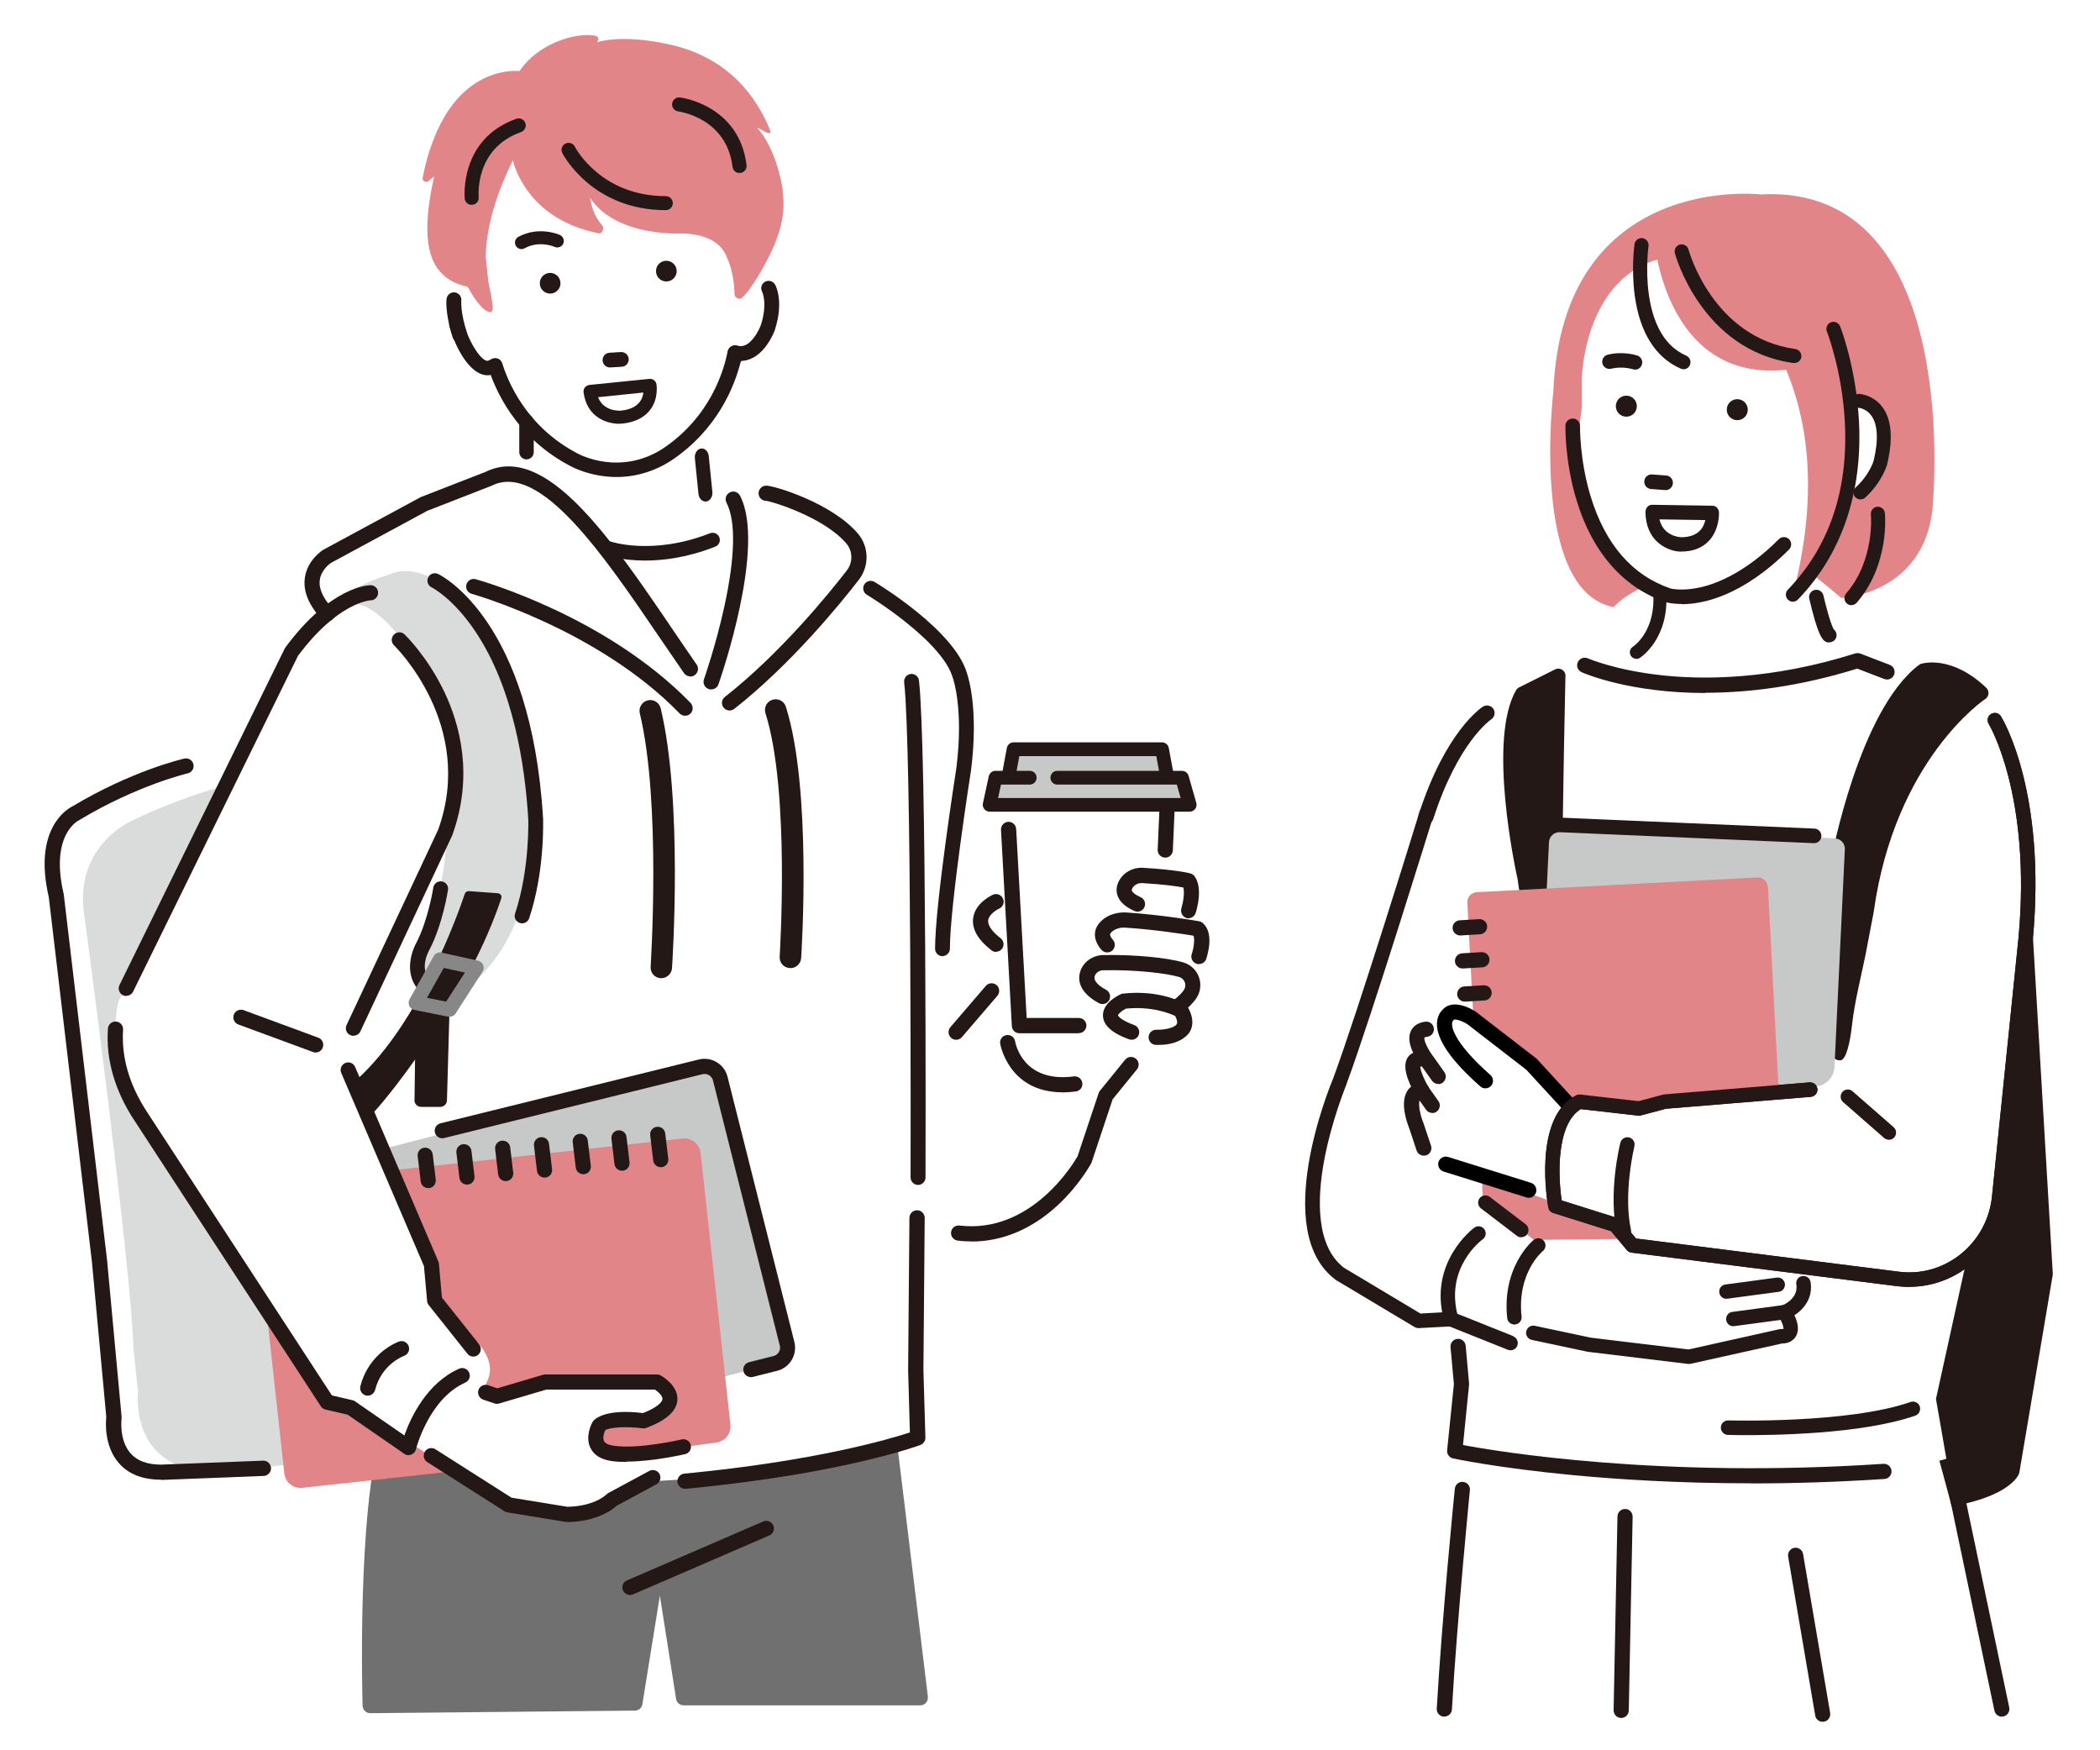 <?xml version="1.0" encoding="UTF-8"?><svg id="a" xmlns="http://www.w3.org/2000/svg" xmlns:xlink="http://www.w3.org/1999/xlink" viewBox="0 0 180 150"><defs><style>.c{fill:#231815;}.d{fill:#717070;}.e{fill:#fff;}.f{fill:none;}.g{fill:#dadbdb;}.h{fill:#e18589;}.i{fill:#878787;}.j{fill:#c7c8c8;}.k{fill:url(#b);}</style><pattern id="b" x="0" y="0" width="50.5" height="50.5" patternTransform="translate(-6546 -6267.43) scale(.2)" patternUnits="userSpaceOnUse" viewBox="0 0 50.5 50.5"><rect class="f" x="0" width="50.5" height="50.5"/><path class="c" d="M50.5,54.29c2.09,0,3.78-1.7,3.78-3.79s-1.7-3.79-3.78-3.79-3.79,1.7-3.79,3.79,1.7,3.79,3.79,3.79Z"/><path class="c" d="M25.25,54.29c2.09,0,3.79-1.7,3.79-3.79s-1.7-3.79-3.79-3.79-3.79,1.7-3.79,3.79,1.7,3.79,3.79,3.79Z"/><path class="c" d="M0,54.29c2.09,0,3.79-1.7,3.79-3.79s-1.7-3.79-3.79-3.79-3.79,1.7-3.79,3.79,1.7,3.79,3.79,3.79Z"/><path class="c" d="M50.5,29.04c2.09,0,3.78-1.7,3.78-3.79s-1.7-3.79-3.78-3.79-3.79,1.7-3.79,3.79,1.7,3.79,3.79,3.79Z"/><path class="c" d="M25.25,29.04c2.09,0,3.79-1.7,3.79-3.79s-1.7-3.79-3.79-3.79-3.79,1.7-3.79,3.79,1.7,3.79,3.79,3.79Z"/><path class="c" d="M0,29.04c2.09,0,3.79-1.7,3.79-3.79s-1.7-3.79-3.79-3.79-3.79,1.7-3.79,3.79,1.7,3.79,3.79,3.79Z"/><path class="c" d="M50.5,3.79c2.09,0,3.78-1.7,3.78-3.79s-1.7-3.79-3.78-3.79-3.79,1.7-3.79,3.79,1.7,3.79,3.79,3.79Z"/><path class="c" d="M25.25,3.79c2.09,0,3.79-1.7,3.79-3.79s-1.7-3.79-3.79-3.79-3.79,1.7-3.79,3.79,1.7,3.79,3.79,3.79Z"/><path class="c" d="M0,3.79c2.09,0,3.79-1.7,3.79-3.79S2.09-3.79,0-3.79-3.79-2.09-3.79,0-2.09,3.79,0,3.79Z"/><path class="c" d="M-25.25,3.79c2.09,0,3.79-1.7,3.79-3.79s-1.7-3.79-3.79-3.79-3.79,1.7-3.79,3.79,1.7,3.79,3.79,3.79Z"/><path class="c" d="M-25.25,0"/><path class="c" d="M12.63,41.66c2.09,0,3.79-1.69,3.79-3.79s-1.7-3.79-3.79-3.79-3.79,1.7-3.79,3.79,1.7,3.79,3.79,3.79Z"/><path class="c" d="M37.88,41.66c2.09,0,3.79-1.69,3.79-3.79s-1.7-3.79-3.79-3.79-3.79,1.7-3.79,3.79,1.69,3.79,3.79,3.79Z"/><circle class="c" cx="12.63" cy="12.63" r="3.79"/><circle class="c" cx="37.88" cy="12.63" r="3.79"/><path class="c" d="M-12.63,16.41c2.09,0,3.79-1.7,3.79-3.79s-1.7-3.79-3.79-3.79-3.79,1.7-3.79,3.79,1.7,3.79,3.79,3.79Z"/><path class="c" d="M-12.63,12.63"/></pattern></defs><path class="c" d="M174.26,80.46c-.02-.27-.21-.5-.47-.57-.27-.06-.54.06-.68.29l-13.05,22.5c-.06.11-.09.24-.08.37l2.42,25.95c.03.32.3.56.62.56.01,0,.02,0,.03,0,8.73-.45,9.9-2.98,10.01-3.27.01-.04.02-.07.03-.11l2.86-16.93s.01-.09,0-.14l-1.69-28.66Z"/><path class="e" d="M126.86,120.66s-3.06,17.3-3.06,25.8h47.79s-5.82-24.92-8.27-30.49l-36.46,4.69Z"/><path class="k" d="M126.86,120.66s-3.06,17.3-3.06,25.8h47.79s-5.82-24.92-8.27-30.49l-36.46,4.69Z"/><path class="h" d="M165.64,43.59s2.85-27.89-14.73-26.93c0,0-16.99-1.98-17.77,16.93,0,0-2.03,17.03,5.16,18.44,0,0,2.19-2.5,6.72-2.66,0,0,9.53-2.03,10.16-.31l2.66,2.19s7.03-.31,7.81-7.66Z"/><path class="e" d="M173.13,68.7c-1.32-9.46-6.18-9.26-6.18-9.26l-9.2-2.87c-2.44-2.16-2.96-8.28-2.63-11.83l1.49-2.24s4.82,1.06,4.99-5.38c0,0-.51-5.16-4.81-2.16-3.7-16.06-12.21-13.09-12.21-13.09-8.86.17-9,10.64-9,10.64v2.45s-.5,3.06-.15,4.75c.72,3.46.35,4.5,4.32,9.27,0,0,1.39,1.62,2.82,2.06v.2c-.06,1.19-.52,2.32-1.31,3.14-.3.3-.05.57-.37.86-2.33,2.16-3.6,1.84-3.6,1.84l-1.25-.15c-8.71,1.55-12.83,9.56-12.83,9.56l-9.6,30.15c-2.16,6.14-.43,10.01.55,11.54.29.45.7.82,1.18,1.06l6.46,4,2.48-.14.95,5.79-.55,5.46c33.36,3.99,42.15.66,42.15.66l-.89-5.12,2.57-11.69c3-1.81,3.16-7.29,3.83-15.1,1.08-12.74,1.47-19.54.79-24.41ZM114.25,93.32c.02-.07.04-.12.06-.17-.02.04-.04.1-.06.17Z"/><path class="c" d="M140.26,56.46c-.18,0-.37-.09-.47-.26-.17-.26-.09-.61.17-.77.09-.06,2-1.37,1.74-4.66-.02-.31.21-.58.51-.6.31-.02.58.21.6.51.32,4-2.14,5.63-2.25,5.7-.09.06-.2.09-.3.09Z"/><path class="c" d="M129.74,114.52l-5.13-2.05c-.08-.03-.17-.05-.26-.04l-2.6.14-6.55-3.92c-2.44-1.86-2.29-5.97-1.72-9.09.64-3.52,1.93-6.62,1.94-6.65,0,0,0-.02,0-.02,2.18-5.89,7.43-22.95,7.49-23.12,0,0,0-.02,0-.03l-1.19-.32c-.17.56-5.31,17.24-7.46,23.03-.29.69-5.36,13.04.2,17.21.02.01.04.02.05.04l6.74,4.03c.11.06.23.09.35.09l2.65-.14,5,2c.08.03.15.04.23.04.25,0,.48-.15.57-.39.13-.32-.03-.68-.34-.8Z"/><path class="c" d="M148.57,113.66c-.31,0-.57-.23-.61-.54-.04-.34.19-.65.53-.69l4.4-.59c.34-.04.65.19.69.53.04.34-.19.65-.53.69l-4.4.59s-.06,0-.08,0Z"/><path class="c" d="M147.98,111.31c-.31,0-.57-.23-.61-.54-.05-.34.19-.65.53-.69l4.4-.59c.34-.04.65.19.69.53.04.34-.19.65-.53.69l-4.4.59s-.06,0-.08,0Z"/><path class="c" d="M149.14,122.99c-.59,0-.96-.02-1.04-.02-.34-.01-.61-.3-.6-.64.01-.34.29-.6.62-.6,0,0,0,0,.01,0,.1,0,10.28.29,15.63-1.58.32-.11.68.06.79.38.11.32-.06.68-.38.79-4.59,1.6-12.25,1.69-15.03,1.67Z"/><path class="c" d="M170.25,58.94c-3.02-2.86-5.5-2.08-5.61-2.04-.06.02-.13.05-.18.1-5.11,3.91-7.46,16.41-7.56,16.95,0,.03,0,.06,0,.09l-.44,13.19s0,.07,0,.1c.39,2.96.58,3.54,1.23,3.54.02,0,.04,0,.06,0,.52-.02.85-1.71.99-2.99.12-1.05.31-2.08.53-3.11l.61-2.83.73-3.81s0-.02,0-.03c1.84-13.01,9.46-18.13,9.55-18.19.16-.1.26-.27.28-.46.02-.19-.05-.37-.19-.51Z"/><path class="c" d="M134.19,57.94c0-.22-.1-.42-.29-.54-.18-.12-.41-.13-.61-.03l-3.08,1.54c-.11.05-.2.14-.26.24-2.47,4.27-.04,15.43.14,16.25.31,2.54.95,3.95,1.97,4.3.16.06.33.08.48.08.55,0,1.02-.3,1.24-.53.14-.14.2-.36.17-.56-.15-.86.06-12.89.23-20.76Z"/><path class="j" d="M157.31,71.85l-1.52-.07-22.51-1.07c-.48-.02-.89.35-.91.83l-.94,19.67,8.2,4.02,3.74-.95,12.29-1.17c.87-.08,1.54-.79,1.58-1.66l.89-18.68c.02-.48-.35-.89-.83-.91Z"/><path class="h" d="M138.75,105.05s.92,1.11.44,1.13l-7.72.08-.58-.47c-.48.03-2.18-1.46-2.2-1.94l-1.59-1.17-.1-1.88,11.75,4.25Z"/><path class="c" d="M161.91,97.68c-.14,0-.29-.05-.41-.15l-3.52-3.08c-.26-.22-.28-.62-.06-.87.22-.26.62-.28.87-.06l3.52,3.08c.26.22.28.62.06.87-.12.14-.29.21-.47.21Z"/><path class="c" d="M163.67,110.29c-.26,0-.53-.01-.8-.04-.13-.01-.25-.03-.38-.04l-22.65-2.86c-.16-.02-.3-.1-.4-.22l-1.35-1.62-4.96-1.56c-.22-.07-.38-.25-.42-.48-.06-.31-1.36-7.65,2.37-9.6.11-.06.23-.08.36-.07l5.01.57,2.09-.56s.07-.02.11-.02l12.46-1.03c.34-.02.64.23.67.57.03.34-.23.64-.57.67l-12.41,1.02-2.15.57c-.07.02-.15.03-.23.02l-4.93-.56c-2.12,1.32-1.94,5.78-1.63,7.83l4.77,1.5c.11.04.21.1.29.19l1.31,1.57,22.41,2.83c.12.02.23.03.34.04,3.87.38,7.35-2.52,7.76-6.46l2.27-22.13c1.14-12.21-2.51-18.32-2.55-18.38-.18-.29-.09-.67.2-.85.29-.18.67-.09.85.2.16.26,3.91,6.48,2.73,19.15l-2.27,22.14c-.45,4.34-4.09,7.6-8.31,7.6Z"/><path class="c" d="M129.8,113.51c-.31,0-.58-.24-.61-.55-.47-4.39,2.16-6.61,2.27-6.7.26-.22.65-.18.87.08.22.26.18.65-.08.87-.1.08-2.23,1.92-1.83,5.62.04.34-.21.64-.55.68-.02,0-.04,0-.07,0Z"/><path class="c" d="M124.38,113.66c-.27,0-.52-.18-.59-.45-1.42-5.05,2.54-7.97,2.58-8,.28-.2.66-.14.86.14.2.28.14.66-.14.86-.14.1-3.29,2.46-2.11,6.66.09.33-.1.67-.43.76-.06.02-.11.02-.17.02Z"/><path class="c" d="M144.76,116.89s-.05,0-.07,0l-8.5-1.03s-.04,0-.05,0l-4.84-1.03c-.33-.07-.55-.4-.48-.73.07-.33.4-.55.73-.48l4.81,1.02,8.37,1.01,7.81-1.74c.06-.01.13-.02.19-.01.04,0,.1,0,.14-.02,0-.08,0-.38-.43-1.1-.09-.16-.11-.35-.05-.52.06-.17.19-.31.36-.38.06-.02,1.43-.58,1.22-1.81-.06-.34.17-.66.51-.71.34-.05.66.17.71.51.23,1.39-.61,2.35-1.38,2.85.36.77.39,1.37.11,1.83-.33.53-.92.59-1.18.59l-7.84,1.74s-.09.01-.13.01Z"/><path class="c" d="M130.39,106.04c-.13,0-.26-.04-.37-.13l-3.08-2.35c-.27-.21-.32-.59-.12-.87.21-.27.6-.32.87-.12l3.08,2.35c.27.21.32.59.12.87-.12.16-.31.24-.49.24Z"/><path class="c" d="M139.19,106.18c-.28,0-.54-.2-.6-.49-.76-3.47.25-7.58.3-7.76.08-.33.42-.53.75-.45.33.08.53.42.45.75,0,.04-.98,4.01-.29,7.2.07.33-.14.66-.47.74-.04,0-.09.01-.13.01Z"/><path class="c" d="M123.28,92.9c-.2,0-.4-.1-.53-.27l-.85-1.2c-.36-.45-1.43-1.92-1-3,.14-.34.46-.77,1.27-.87.36-.05.68.2.73.56.05.36-.2.68-.56.73-.18.02-.24.07-.24.07-.09.19.27,1.02.82,1.71,0,0,.02.02.02.03l.86,1.22c.21.29.14.7-.15.91-.11.08-.25.12-.38.12Z"/><path class="c" d="M122.77,95.38c-.2,0-.4-.09-.53-.27l-.82-1.15s-.02-.02-.02-.03c-.41-.66-1.31-2.3-.78-3.24.13-.23.46-.61,1.18-.59.36,0,.64.31.63.67,0,.36-.3.65-.67.63,0,0-.01,0-.02,0,0,.33.33,1.15.74,1.82l.81,1.14c.21.29.14.7-.15.91-.11.08-.25.12-.38.12Z"/><path class="c" d="M122.04,99.04c-.27,0-.53-.17-.62-.45l-.64-1.93c-.16-.39-.79-2.09-.18-3.12.17-.3.52-.67,1.19-.74.36-.04.68.21.72.57.04.36-.21.68-.57.72-.17.02-.2.08-.22.11-.21.36.02,1.39.27,1.99,0,.01.01.03.02.05l.65,1.95c.11.34-.07.71-.41.82-.07.02-.14.03-.21.03Z"/><path class="c" d="M122.23,70.64c-.07,0-.13-.01-.2-.03-.34-.11-.53-.48-.42-.82,2.29-7.13,5.37-9.15,5.5-9.23.3-.19.71-.1.9.2.19.3.1.7-.2.9-.05.03-2.84,1.94-4.96,8.53-.09.28-.34.45-.62.45Z"/><path d="M131.03,102.65c-.06,0-.13,0-.19-.03l-7.11-2.22c-.34-.11-.53-.47-.43-.82.11-.34.47-.53.82-.43l7.11,2.22c.34.11.53.47.43.82-.09.28-.34.46-.62.46Z"/><path class="c" d="M150.06,127.12c-6.23,0-11.45-.34-15.23-.7-6.43-.61-10.24-1.42-10.28-1.43-.32-.07-.54-.37-.51-.7l.58-5.68-.29-3.16c-.03-.36.23-.67.59-.71.36-.03.67.23.71.59l.29,3.23s0,.08,0,.12l-.52,5.16c2.93.55,16.9,2.89,36.04,1.61.36-.02.67.25.69.61.02.36-.25.67-.61.69-4.09.27-7.94.38-11.46.38Z"/><path class="c" d="M131.8,79.79s-.02,0-.03,0c-.34-.02-.61-.31-.59-.65l.34-7.03c.06-1.17,1.05-2.09,2.23-2.04l21.77.94c.34.01.61.31.6.65-.01.34-.3.61-.65.6l-21.77-.94c-.48-.02-.91.36-.93.85l-.34,7.03c-.02.33-.29.59-.62.59Z"/><path class="h" d="M151.53,76.02c-.03-.48-.43-.85-.91-.82l-24.03,1.26c-.48.03-.85.43-.82.91l.52,9.86,4.99,3.97,3.37,3.66.81-.51,5.13.73,11.88-1.33-.93-17.73Z"/><path class="e" d="M131.27,91.2l-5.13-3.96s-1.51-.98-2.05-.22c0,0-1.66,1.29,3.23,5.6l7.33,2.25-3.37-3.67Z"/><path d="M134.64,95.51c-.18,0-.35-.07-.48-.21l-3.33-3.62-5.06-3.91c-.46-.29-1.02-.45-1.15-.38-.03.04-.06.07-.09.11-.22.28-.09,1.71,3.22,4.63.27.24.3.65.06.92-.24.27-.65.3-.92.06-2.51-2.21-3.76-4.02-3.72-5.4.02-.61.28-.97.43-1.12.68-.86,1.97-.49,2.89.11.02,0,.03.02.04.03l5.13,3.96s.06.05.08.07l3.37,3.67c.24.26.23.68-.04.92-.12.12-.28.17-.44.17ZM124.5,87.52s-.01,0-.02.01c0,0,.01,0,.02-.01Z"/><path class="c" d="M163.67,110.29c-.26,0-.53-.01-.8-.04-.13-.01-.25-.03-.38-.04l-22.65-2.86c-.16-.02-.3-.1-.4-.22l-1.35-1.62-4.96-1.56c-.22-.07-.38-.25-.42-.48-.06-.31-1.36-7.65,2.37-9.6.11-.06.23-.08.36-.07l5.01.57,2.09-.56s.07-.02.11-.02l12.46-1.03c.34-.02.64.23.67.57.03.34-.23.64-.57.67l-12.41,1.02-2.15.57c-.07.02-.15.03-.23.02l-4.93-.56c-2.12,1.32-1.94,5.78-1.63,7.83l4.77,1.5c.11.04.21.1.29.19l1.31,1.57,22.41,2.83c.12.02.23.03.34.04,3.87.38,7.35-2.52,7.76-6.46l2.27-22.13c1.14-12.21-2.51-18.32-2.55-18.38-.18-.29-.09-.67.2-.85.29-.18.67-.09.85.2.16.26,3.91,6.48,2.73,19.15l-2.27,22.14c-.45,4.34-4.09,7.6-8.31,7.6Z"/><path class="c" d="M125.16,80.17c-.34,0-.63-.27-.65-.61-.02-.36.25-.67.61-.69l1.66-.1c.36-.02.67.25.69.61.02.36-.25.67-.61.69l-1.66.1s-.03,0-.04,0Z"/><path class="c" d="M125.36,83c-.34,0-.63-.27-.65-.61-.02-.36.25-.67.61-.69l1.66-.1c.36-.02.67.25.69.61.02.36-.25.67-.61.69l-1.66.1s-.03,0-.04,0Z"/><path class="c" d="M125.55,85.84c-.34,0-.63-.27-.65-.61-.02-.36.25-.67.61-.69l1.66-.1c.36-.02.67.25.69.61s-.25.67-.61.69l-1.66.1s-.03,0-.04,0Z"/><path class="c" d="M146.17,59.39c-6.5,0-10.35-1.67-10.6-1.78-.33-.15-.48-.53-.33-.86.15-.33.53-.47.86-.33h0s2.29,1,6.23,1.44c3.64.41,9.49.41,16.69-1.86.14-.04.29-.04.43.01l2.53.97c.34.13.5.51.37.84-.13.34-.51.5-.84.37l-2.32-.89c-5.04,1.57-9.44,2.07-13.03,2.07Z"/><path class="c" d="M140.3,34.81c0,.5-.4.9-.9.9s-.9-.4-.9-.9.4-.9.9-.9.9.4.9.9Z"/><path class="c" d="M149.81,35.11c0,.5-.4.9-.9.9s-.9-.4-.9-.9.4-.9.9-.9.9.4.9.9Z"/><path class="c" d="M144.14,51.76c-.77,0-1.23-.12-1.29-.14,0,0-.02,0-.03,0-3.67-1.24-6.33-4.27-7.69-8.76-1.01-3.33-.95-6.26-.95-6.38,0-.34.29-.61.64-.61.34,0,.61.29.61.64h0s-.05,2.88.91,6.03c1.26,4.12,3.57,6.78,6.87,7.9.1.02,1.07.24,2.61-.12,1.51-.36,3.9-1.36,6.65-4.11.24-.24.64-.24.88,0,.24.24.24.64,0,.88-4.04,4.04-7.44,4.69-9.21,4.69Z"/><path class="c" d="M140.13,31.67c-.06,0-.12-.01-.18-.03-.02,0-.89-.28-1.85-.04-.33.08-.67-.12-.75-.45-.08-.33.12-.67.45-.75,1.33-.33,2.49.05,2.54.07.33.11.5.46.39.79-.09.26-.34.43-.6.42Z"/><path class="c" d="M142.72,42l-1.2-.09c-.35-.02-.61-.33-.58-.67.02-.35.33-.61.67-.58l1.2.09c.35.02.61.33.58.67-.02.35-.33.61-.67.58Z"/><path class="h" d="M144.23,21.59s15.18,7.27,9.45,29.37c0,0,6.84-3.19,4.22-19.73,0,0-8.27-12.92-13.67-9.64Z"/><path class="c" d="M159.46,42.8c-.16,0-.32-.07-.44-.19-.22-.24-.2-.62.04-.84,1.16-1.06,1.51-2.19,1.54-2.29.43-1.8.35-3.15-.23-3.9-.45-.59-1.06-.63-1.06-.63-.33-.01-.58-.29-.57-.62.01-.33.29-.59.62-.57.05,0,1.17.06,1.97,1.1.81,1.07.95,2.72.43,4.91,0,0,0,.01,0,.02-.02.06-.43,1.53-1.89,2.86-.11.1-.26.15-.4.15ZM161.18,39.62h0,0Z"/><path class="c" d="M158.7,51.87c-.14,0-.28-.05-.4-.15-.25-.22-.28-.6-.06-.86,2.47-2.85,2.13-6.73,2.12-6.77-.03-.33.21-.63.54-.66.33-.03.63.21.66.54.02.18.41,4.42-2.41,7.68-.12.14-.29.21-.46.21Z"/><path class="c" d="M156.75,55.06c-.55,0-.94-.67-1.67-3.75-.08-.33.13-.67.46-.75.33-.08.67.13.75.46.51,2.15.8,2.77.89,2.92.12.09.2.22.23.38.06.34-.16.66-.5.72-.05,0-.1.01-.15.01ZM156.69,53.83s0,0,0,0c0,0,0,0,0,0ZM156.74,53.82s-.04,0-.06,0c.02,0,.04,0,.06,0ZM156.74,53.82s0,0,0,0c0,0,0,0,0,0Z"/><path class="c" d="M153.68,51.57c-.15,0-.3-.06-.42-.17-.24-.23-.25-.62-.02-.86,3.54-3.67,5.19-8.5,4.89-14.34-.22-4.4-1.53-7.76-1.54-7.79-.12-.31.03-.66.34-.79.31-.12.66.03.79.34.06.14,1.38,3.55,1.62,8.14.32,6.12-1.49,11.41-5.23,15.28-.12.12-.28.19-.44.19Z"/><path class="c" d="M144.3,31.64c-.08,0-.16-.02-.24-.05-2.15-.93-3.51-3.09-3.94-6.26-.31-2.31-.03-4.32-.02-4.41.05-.33.36-.56.69-.51.33.05.56.36.51.69-.01.08-1.03,7.53,3.23,9.38.31.13.45.49.32.8-.1.23-.32.37-.56.37Z"/><path class="h" d="M141.77,20.38s.95,13.92,13.29,10.97c0,0-2.64-12.23-13.29-10.97Z"/><path class="c" d="M153.79,31.11s-.06,0-.08,0c-7.9-1.1-10.13-9.33-10.15-9.41-.08-.32.11-.66.43-.74.32-.08.66.11.74.43.03.11,2.07,7.53,9.15,8.52.33.05.56.35.52.68-.04.3-.3.52-.6.52Z"/><path class="c" d="M123.8,147.12s-.03,0-.04,0c-.36-.02-.63-.33-.61-.69.44-7.67,1.53-18.74,1.55-18.85.04-.36.35-.62.71-.58.36.04.62.35.58.71-.01.11-1.1,11.15-1.54,18.79-.02.35-.31.61-.65.61Z"/><path class="c" d="M171.59,147.12c-.3,0-.57-.21-.64-.52l-3.74-17.82c-.07-.35.15-.7.5-.77.35-.07.7.15.77.5l3.74,17.82c.07.35-.15.7-.5.77-.04,0-.09.01-.13.01Z"/><path class="c" d="M156.23,147.56c-.31,0-.59-.22-.64-.54l-2.32-13.62c-.06-.35.18-.69.53-.75.36-.06.69.18.75.53l2.32,13.62c.06.35-.18.69-.53.75-.04,0-.07,0-.11,0Z"/><path class="c" d="M138.96,147.23s0,0-.01,0c-.36,0-.64-.3-.64-.66l.33-16.61c0-.35.3-.64.65-.64,0,0,0,0,.01,0,.36,0,.64.3.64.66l-.33,16.61c0,.35-.3.64-.65.64Z"/><path class="c" d="M143.81,47.26c-1.06-.14-2.74-.96-2.77-3.37,0-.17.06-.33.16-.45.11-.12.25-.18.4-.18l5.19.08c.3,0,.54.26.55.58,0,.06.06,1.36-.78,2.34-.58.68-1.43,1.02-2.51,1.01,0,0,0,0-.01,0-.08,0-.16,0-.25-.02ZM144.08,46.66h0s0,0,0,0ZM142.24,44.51c.33,1.4,1.65,1.52,1.85,1.53.75,0,1.31-.21,1.67-.62.23-.26.35-.58.41-.85l-3.93-.06Z"/><polygon class="e" points="98.99 87.9 87.38 87.9 86.27 67.75 100.1 67.75 98.99 87.9"/><path class="c" d="M99.88,73.5s-.02,0-.03,0c-.36-.02-.64-.32-.62-.68l.22-5.09c.02-.36.32-.64.68-.62.36.02.64.32.62.68l-.22,5.09c-.02.35-.3.62-.65.62Z"/><path class="e" d="M21.06,64.32s-6.64,1.33-12.4,3.99c0,0-5.65,2.27-4.48,8.55,0,0,4.48,30.86,4.71,38.39l.44,3.76s-2.66,8.19,9.08,7.09l13.73-1.55-5.09-40.96-5.98-19.26Z"/><path class="g" d="M22.28,66.53s-5.91,1.28-11.04,3.84c0,0-5.03,2.19-3.99,8.25,0,0,3.99,29.75,4.19,37.01l.39,3.63s-.96,7.71,8.08,6.83l12.22-1.49-4.53-39.5-5.32-18.57Z"/><path class="e" d="M59.89,30.89s-.07,6.05.3,9.82c0,0,5.38,1.25,10.69,3.69,0,0,3.43,2.78,1.71,4.49,0,0,7.53,4.79,8.91,6.8,0,0,1.99,5.76.44,12.84,0,0-1.33,13.34-1.33,15.78v4.32s-.22,2.49,2.88-1.94l3.99-3.99s-7.97-5.24.22-6.2l14.17-1s.91,2.06-.22,3.65c0,0,2.6.22.61,4.04,0,0,.81.9-1.27,3.04,0,0,1.61,2.71-2.1,2.82l-3.82,4.43s-2.04,4.66-2.05,6.2c0,0-5.31,8.25-14.39,6.26l-.24,11.51-.07,5.82s-6.06,2.16-23.03,3.71l-4.13,2.88s-1.52,1.09-4.43-.22l-4.32-1.16-7.75-4.82-2.02-1-2.63-1.88-1.77-.66s-.72-.11-1.88-2.21c0,0-3.1-4.21-4.43-6.86l-3.76-5.98s-6.61-8.96-8.19-13.29c0,0-.44-6.15.55-6.48,1-.33,10.79-21.41,11.46-23.41,0,0,2.65-6.51,5.56-8.82,0,0-3.23-4.13,2.25-6.79l7.47-3.65s5.15-2.49,7.47-1.99l-.17-8.8,15.3-.94Z"/><path class="d" d="M79.53,145.37l-2.6-21.38c-.06-.32-12.93,2.48-13.25,2.49l-8.38.5c-.09,0-5.42,3.54-8.55,2.66-6.74-1.91-14.03-7.16-14.09-6.97-2.05,7.2-1.6,22.81-1.58,23.52.01.35.3.63.66.63h0l22.68-.22c.32,0,.59-.23.64-.54l1.5-9.31,1.4,8.9c.07.29.33.5.64.5h20.28c.2,0,.38-.09.5-.23.12-.15.18-.34.14-.53Z"/><path class="j" d="M42.92,115.36l-5.31-6.14c-.19-.74-5.39-10.61-4.65-10.79l27.11-7c.74-.19,1.49.26,1.68,1l5.73,22.73c.19.74-.26,1.49-1,1.68l-8.44,2.17c-.74.19-14.92-2.91-15.11-3.65Z"/><path class="c" d="M64.36,118.02c-.29,0-.56-.2-.63-.49-.09-.35.12-.7.47-.79l2.11-.53c.39-.1.63-.5.53-.89l-5.73-22.73c-.05-.19-.17-.35-.34-.45-.17-.1-.37-.13-.56-.08l-22.14,5.47c-.35.09-.7-.12-.79-.47-.09-.35.12-.7.47-.79l22.14-5.47c.53-.13,1.07-.05,1.54.23.47.28.8.72.93,1.25l5.73,22.73c.27,1.09-.39,2.2-1.48,2.47l-2.11.53c-.05.01-.11.02-.16.02Z"/><path class="h" d="M22.89,112.79l1.48,13.49c.08.76.77,1.31,1.53,1.23l12.98-1.42-3.87-2.54-4.98-2.77-1.77-.66-5.36-7.33Z"/><path class="h" d="M41.08,115.2l-3.97-3.94c.55.45.11-1.77-.22-3.43l-3-7.56,24.63-2.7c.76-.08,1.44.47,1.53,1.23l2.56,23.3c.08.76-.47,1.44-1.23,1.53l-7.66,1.04-.72-.04c-.86-.05-1.64-.53-2.05-1.29h0l.19-.3c.61-.95,1.76-1.41,2.86-1.16h0c.62.15,1.28-.01,1.76-.43l1.4-1.19c.23-.19.23-.54,0-.73l-.69-.59c-.35-.31-.81-.48-1.28-.48h-8.68l-3.65,1.22-1.02-.95c-.76.08,1.24-1.05-.76-3.52Z"/><path class="c" d="M53.7,125.29c-.45,0-.89-.02-1.29-.08-.9-.13-1.5-.51-1.8-1.12-.48-.98.1-2.08.17-2.2.02-.04.05-.07.07-.11.22-.26,1.17-1.05,4.27-.68,1.54-.61,1.66-1.1,1.66-1.2.02-.27-.35-.61-.64-.81h-9.32s-4.03,1.19-4.03,1.19c-.13.04-.27.04-.39,0l-.98-.33c-.34-.12-.52-.49-.41-.83.12-.34.49-.52.83-.41l.78.27,3.92-1.16c.06-.02.12-.03.18-.03h9.59s0,0,0,0c.11,0,.22.03.31.08.16.09,1.53.88,1.44,2.12-.07.95-.94,1.73-2.65,2.38-.1.04-.21.05-.31.04-1.39-.18-2.88-.1-3.23.17-.1.23-.23.66-.1.92.13.25.52.36.83.4,2.13.32,5.79-.53,5.83-.54.35-.08.7.13.78.48.08.35-.13.7-.48.78-.13.03-2.78.64-5.03.64Z"/><path class="c" d="M48.65,130.42c-.07,0-.11,0-.12,0-.03,0-.05,0-.08,0l-4.96-.81c-.09-.01-.17-.05-.24-.09l-6.63-4.22c-.3-.19-.39-.59-.2-.9.19-.3.6-.39.9-.2l6.52,4.15,4.78.78c.29,0,2.23-.02,3.43-1.11.04-.04.08-.07.13-.09l3.47-1.87c.32-.17.71-.05.88.26.17.32.05.71-.26.88l-3.4,1.84c-1.5,1.31-3.66,1.4-4.2,1.4Z"/><path class="c" d="M35.02,124.71c-.13,0-.26-.04-.37-.12l-4.85-3.35-1.9-.44c-.16-.04-.31-.14-.4-.28l-15.94-24.43c-1.71-2.58-2.49-5.25-2.31-7.93.02-.36.33-.63.69-.61.36.02.63.33.61.69-.16,2.39.55,4.79,2.1,7.13l15.8,24.22,1.77.41c.08.02.16.05.22.1l4.22,2.92c.53-1.5,1.9-4.48,4.69-5.72.33-.15.71,0,.86.33.15.33,0,.71-.33.86-3.13,1.39-4.22,5.68-4.23,5.72-.05.21-.2.38-.4.45-.07.03-.15.04-.23.04Z"/><path class="c" d="M27.05,90.2c-.07,0-.15-.01-.22-.04l-6.4-2.36c-.34-.12-.51-.5-.39-.84.12-.34.5-.51.84-.39l6.4,2.36c.34.12.51.5.39.84-.1.26-.35.43-.61.43Z"/><path class="c" d="M40.57,116.26c-.19,0-.38-.08-.51-.25l-3.31-4.16c-.08-.1-.13-.22-.14-.35l-.27-2.99-7.09-16.56c-.14-.33.01-.71.34-.85.33-.14.71.01.85.34l7.13,16.66c.03.06.04.13.05.2l.26,2.9,3.19,4.01c.22.28.18.69-.1.91-.12.1-.26.14-.4.14Z"/><path class="c" d="M31.52,119.61c-.05,0-.11,0-.16-.02-.35-.09-.56-.44-.47-.79.75-2.91,3.21-3.79,3.31-3.83.34-.12.71.06.83.4.12.34-.06.71-.4.83-.08.03-1.91.71-2.48,2.92-.08.29-.34.49-.63.49Z"/><path class="c" d="M60.46,42.98c-.3,0-.55-.28-.59-.65l-.31-3.06c-.04-.41.19-.78.52-.83.33-.05.63.24.67.65l.31,3.06c.04.41-.19.78-.52.83-.03,0-.05,0-.08,0Z"/><path class="c" d="M59.17,57.97c-.21,0-.41-.1-.54-.28-.68-.99-1.39-2.02-2.07-3.02-4.81-7.08-10.27-15.11-14.4-13.05-.02,0-.04.02-.05.02l-5.49,2.14-8.25,4.46c-.09.06-.85.6-.96,1.47-.1.74.28,1.57,1.11,2.46.24.26.23.68-.03.92-.26.24-.68.23-.92-.03-1.11-1.2-1.6-2.39-1.44-3.54.21-1.54,1.52-2.37,1.58-2.4.01,0,.02-.01.03-.02l8.31-4.49s.05-.02.07-.03l5.5-2.14c5.14-2.53,10.68,5.62,16.03,13.5.68,1,1.38,2.03,2.06,3.01.21.3.13.7-.16.91-.11.08-.24.12-.37.12Z"/><path class="c" d="M58.72,61.34c-.17,0-.34-.07-.47-.2-6.97-7.19-17.72-10.22-17.82-10.25-.35-.1-.55-.45-.45-.8.1-.35.45-.55.8-.45.45.13,11.18,3.15,18.41,10.6.25.26.24.67-.01.92-.13.12-.29.18-.45.18Z"/><path class="c" d="M60.96,59.09c-.07,0-.14-.01-.22-.04-.34-.12-.52-.49-.4-.83.01-.03,1.01-2.89,1.74-6.21.94-4.28,1-7.37.19-8.93-.17-.32-.04-.71.28-.88.32-.17.71-.04.88.28,2.26,4.35-1.68,15.69-1.85,16.17-.09.27-.35.43-.61.43Z"/><path class="c" d="M62.53,60.89c-.19,0-.38-.09-.51-.25-.22-.28-.17-.69.11-.91,4.75-3.73,8.9-8.83,10.46-10.85.53-.69.51-1.66-.06-2.32-1.95-2.26-6.41-3.6-6.87-3.64-.36,0-.64-.29-.64-.65s.3-.65.66-.65c.68,0,5.59,1.47,7.84,4.09.97,1.12,1.01,2.79.1,3.97-1.59,2.06-5.82,7.25-10.68,11.07-.12.09-.26.14-.4.14Z"/><path class="c" d="M56.68,83.83s-.04,0-.06,0c-.51-.03-.89-.47-.85-.98,0-.14.92-14.04-.93-21.72-.12-.49.19-.99.68-1.11.49-.12.99.19,1.11.68,1.91,7.96,1.01,21.69.97,22.27-.03.48-.44.86-.91.86Z"/><path class="c" d="M67.74,82.96s-.04,0-.06,0c-.51-.03-.89-.47-.85-.98,0-.14.91-14.15-1.22-20.86-.15-.48.11-1,.6-1.15.48-.15,1,.11,1.15.6,2.24,7.05,1.35,20.95,1.31,21.54-.03.48-.44.86-.91.86Z"/><path class="c" d="M58.72,127.59c-.33,0-.62-.25-.65-.59-.03-.36.23-.68.59-.71,11.32-1.08,17.68-2.99,19.33-3.53l-.15-5.31s0-.02,0-.02l.11-13.06c0-.36.3-.65.66-.65.36,0,.65.3.65.66l-.11,13.05.17,5.77c0,.28-.16.53-.42.63-.07.03-1.68.63-4.98,1.4-3.03.71-8.1,1.69-15.12,2.36-.02,0-.04,0-.06,0Z"/><path class="c" d="M56.64,100.03c-.33,0-.61-.24-.65-.57l-.26-2.17c-.04-.36.21-.68.57-.72.36-.04.68.21.72.57l.26,2.17c.04.36-.21.68-.57.72-.03,0-.05,0-.08,0Z"/><path class="c" d="M53.32,100.33c-.33,0-.61-.24-.65-.57l-.26-2.17c-.04-.36.21-.68.57-.72.36-.04.68.21.72.57l.26,2.17c.04.36-.21.68-.57.72-.03,0-.05,0-.08,0Z"/><path class="c" d="M50,100.63c-.33,0-.61-.24-.65-.57l-.26-2.17c-.04-.36.21-.68.57-.72.36-.04.68.21.72.57l.26,2.17c.04.36-.21.68-.57.72-.03,0-.05,0-.08,0Z"/><path class="c" d="M46.68,100.92c-.33,0-.61-.24-.65-.57l-.26-2.17c-.04-.36.21-.68.57-.72.36-.04.68.21.72.57l.26,2.17c.04.36-.21.68-.57.72-.03,0-.05,0-.08,0Z"/><path class="c" d="M43.35,101.22c-.33,0-.61-.24-.65-.57l-.26-2.17c-.04-.36.21-.68.57-.72.36-.04.68.21.72.57l.26,2.17c.04.36-.21.68-.57.72-.03,0-.05,0-.08,0Z"/><path class="c" d="M40.03,101.52c-.33,0-.61-.24-.65-.57l-.26-2.17c-.04-.36.21-.68.57-.72.36-.04.68.21.72.57l.26,2.17c.04.36-.21.68-.57.72-.03,0-.05,0-.08,0Z"/><path class="c" d="M36.71,101.82c-.33,0-.61-.24-.65-.57l-.26-2.17c-.04-.36.21-.68.57-.72.36-.04.68.21.72.57l.26,2.17c.04.36-.21.68-.57.72-.03,0-.05,0-.08,0Z"/><path class="c" d="M54,136.69c-.25,0-.49-.15-.6-.39-.14-.33,0-.71.34-.86l11.68-5.05c.33-.14.71,0,.86.34.14.33,0,.71-.34.86l-11.68,5.05c-.08.04-.17.05-.26.05Z"/><path class="c" d="M13.8,126.81c-1.58,0-2.8-.48-3.62-1.43-1.26-1.45-1.12-3.5-1.07-3.94l-1.23-13.29-3.7-31.28c-1.36-5.84,1.59-7.55,2.02-7.76,5.07-3.04,9.41-4.06,9.6-4.1.35-.08.7.14.78.49.08.35-.14.7-.49.78-.04,0-4.35,1.03-9.24,3.97-.02.01-.05.03-.07.04-.1.05-2.51,1.26-1.32,6.33,0,.02,0,.05.01.07l3.71,31.33,1.24,13.38c0,.05,0,.1,0,.15,0,.02-.24,1.85.76,2.99.56.65,1.45.98,2.62.98l8.75-.34c.36-.02.66.27.68.63.01.36-.27.66-.63.68l-8.76.34s-.02,0-.03,0Z"/><path class="e" d="M48.28,11.43c5.34-2.8,9.5.76,12.47,4.92,0,0,1.74,1.74,1.25,1.98.17.35.62,1.62.97,2.76.24.76.44,1.47.49,1.81.25-.12.52-.17.79-.14,1.16.13,1.92,1.7,1.7,3.51-.22,1.81-1.27,4.26-2.43,4.13-.18-.02-.35-.08-.51-.17-.32,1.64-1.53,5.9-5.91,8.79-4.03,2.54-7.85.41-7.85.41-4.66-2.41-6.31-6.52-6.8-8.12-.15.1-.31.18-.49.22-1.14.25-2.44-2.07-2.85-3.85-.41-1.78.19-3.42,1.32-3.67.26-.06.53-.03.8.06l.22-2.84c.57-4.58.47-5.63,3.67-7.56,0,0,1.82-.92,3.17-2.25Z"/><path class="c" d="M63.59,29.77c-.09-.01-.18-.04-.28-.09-.18-.1-.4-.1-.58-.02-.19.09-.32.25-.36.45-.31,1.61-1.48,5.65-5.62,8.38-3.65,2.29-7.06.47-7.21.39-4.43-2.29-6.01-6.19-6.49-7.75-.06-.19-.21-.35-.4-.41-.19-.06-.41-.03-.58.08-.09.06-.18.1-.26.12-.19.04-.59-.23-1.05-.94-.46-.7-.84-1.59-1.03-2.44-.01-.05-.06-.08-.11-.07l-1.06.23s-.05.02-.06.04c-.01.02-.02.05-.01.07.37,1.6,1.68,4.35,3.3,4.35.09,0,.18,0,.27-.03.73,2,2.58,5.61,6.87,7.83.07.04,1.68.92,3.92.92.15,0,.3,0,.45-.01,1.46-.08,2.86-.53,4.16-1.35,4.05-2.67,5.51-6.45,6.03-8.52.07,0,.51-.85.58-.85l-.47-.39Z"/><path class="c" d="M57.06,22.35c-.49.03-.86.45-.83.94.03.49.45.86.94.83.49-.03.86-.45.83-.94-.03-.49-.45-.86-.94-.83Z"/><path class="c" d="M47.1,23.39c-.49.03-.86.45-.83.94.03.49.45.86.94.83.49-.03.86-.45.83-.94-.03-.49-.45-.86-.94-.83Z"/><path class="c" d="M53.23,30.26l-.98.06c-.3.02-.52.27-.51.57.02.3.27.52.57.51l.98-.06c.3-.02.52-.27.51-.57-.02-.3-.27-.52-.57-.51Z"/><path class="c" d="M52.28,31.49c-.33,0-.61-.26-.63-.59-.02-.35.24-.65.59-.67l.98-.06c.35-.02.65.25.67.59.02.35-.24.65-.59.67l-.98.06s-.03,0-.04,0ZM53.24,30.35l-.98.06c-.12,0-.23.06-.31.15-.08.09-.12.2-.11.32.01.25.23.43.47.42l.98-.06c.25-.02.43-.23.42-.47-.01-.25-.23-.43-.47-.42Z"/><path class="h" d="M67.11,16.38c-.55-3.5-1.88-5.09-2.24-5.46.12.05.32.16.45.23.4.23.58.32.68.23.05-.04.06-.11.02-.2-1.71-4.17-4.82-6.7-9.24-7.49-.01,0-1.28-.29-2.8-.34-1.1-.04-2.04.05-2.81.27.08-.11.13-.21.12-.3,0-.09-.06-.21-.29-.26-1.68-.31-4.93.69-6.46,3.03-.31-.03-1.75-.11-3.4.81-3.04,1.7-4.35,5.46-4.91,8.32-.03.14.03.27.16.33.12.07.26.05.36-.05.27-.25.4-.33.45-.36,0,0,0,.01,0,.02-.56,2.6-1.04,5.83.24,7.76.57.86,1.46,1.41,2.64,1.65.19.36,1.19,2.16,1.95,2.18h0c.05,0,.1-.02.13-.06.17-.21.02-1.01-.2-2.04-.06-.3-.12-.56-.12-.66l-.2-1.92s-.18-3.36,2.32-8.33c.21.91,1.09,3.08,3.3,4.6,1.18.81,2.45,1.33,4.09,1.66.16.03.28-.14.33-.29.05-.15.02-.31-.09-.43-.38-.42-.84-1.15-1.01-2.34.2.33.56.79,1.16,1.27.99.78,2.86,1.73,6.15,1.81,0,0,.9-.08,1.89.13,1.31.28,2.16.92,2.53,1.92,0,.01.61,1.15.65,3.13,0,.17.1.31.26.37.15.06.32.03.43-.09.38-.37,1.03-1.18,2-2.99.86-1.61,1.8-3.76,1.43-6.1Z"/><path class="c" d="M57.07,18.01c-6.27,0-8.77-4.69-8.87-4.89-.15-.3-.04-.66.26-.81.3-.15.66-.04.81.26.09.18,2.29,4.24,7.8,4.24.33,0,.6.27.6.6s-.27.6-.6.6Z"/><path class="c" d="M45.06,10.79c-.02.23-.17.45-.4.53-4.02,1.42-3.63,5.53-3.63,5.57.03.33-.2.63-.54.66-.33.04-.63-.2-.66-.54,0-.05-.48-5.1,4.43-6.83.31-.11.66.05.77.37.03.08.04.16.03.24Z"/><path class="c" d="M63.22,14.81c-.22-.07-.4-.26-.43-.51-.52-4.23-4.61-4.74-4.65-4.75-.33-.04-.57-.34-.53-.67.04-.33.34-.57.67-.53.05,0,5.08.63,5.71,5.8.04.33-.19.63-.53.67-.08.01-.17,0-.24-.02Z"/><path class="c" d="M39.39,29.33c-.27,0-.52-.17-.6-.45-.65-2.1-.53-3.17-.51-3.28.05-.35.37-.59.72-.54.34.05.58.37.54.71,0,.03-.09.93.47,2.73.1.33-.08.69-.42.79-.06.02-.13.03-.19.03Z"/><path class="c" d="M63.49,30.93c-.22,0-.44-.03-.66-.1-.33-.1-.52-.46-.42-.79.1-.33.46-.52.79-.42.18.05.72.22,1.4-.66.38-.48.59-1.03.62-1.11.59-1.84.12-2.82.1-2.86-.16-.31-.04-.69.27-.85.31-.16.69-.04.86.27.08.15.73,1.49-.03,3.85,0,0,0,.01,0,.02-.01.03-.29.78-.82,1.46-.61.78-1.34,1.19-2.1,1.19ZM65.81,28.06h0,0Z"/><path class="c" d="M92.47,88.55h-5.09c-.35,0-.63-.27-.65-.61l-.93-16.82c-.02-.36.26-.67.61-.69.36-.02.67.26.69.61l.9,16.2h4.47c.36,0,.65.29.65.65s-.29.65-.65.65Z"/><path class="c" d="M87.08,67.1h12.32l-.35-2.24h-11.61l-.35,2.24Z"/><polygon class="j" points="100 66.76 99.6 64.21 86.88 64.21 86.48 66.76 84.83 66.76 84.83 68.97 101.65 68.97 101.65 66.76 100 66.76"/><path class="c" d="M85.38,81.58c-.14,0-.28-.04-.4-.14-1.15-.89-1.68-1.81-1.57-2.73.16-1.31,1.54-1.96,1.7-2.03.33-.15.71,0,.86.33.15.33,0,.71-.33.86-.23.1-.88.51-.94,1-.05.42.33.97,1.07,1.54.28.22.33.63.11.91-.13.16-.32.25-.51.25Z"/><path class="e" d="M101.88,75.5s-1.01-.29-3.93-.46c-.6-.04-1.19.26-1.47.79-.25.48-.19,1.11,1.02,1.66l4.37.55s.55-1.77,0-2.55Z"/><path class="c" d="M101.88,78.7c-.06,0-.13,0-.19-.03-.34-.11-.53-.47-.43-.82.16-.52.29-1.35.17-1.79-.46-.09-1.54-.26-3.52-.38-.36-.02-.7.16-.85.44-.07.13-.05.18-.04.21.02.06.14.29.75.56.33.15.47.53.32.86-.15.33-.53.47-.86.32-.79-.36-1.26-.79-1.44-1.32-.14-.4-.1-.82.11-1.23.39-.75,1.2-1.2,2.08-1.15,2.96.18,4.03.47,4.07.49.14.04.27.13.35.25.71.99.2,2.77.09,3.12-.09.28-.34.46-.62.46Z"/><path class="e" d="M102.65,79.6s-3.09-.54-6.14-.74c-.52-.03-1.05.08-1.47.38-.49.34-.86.9-.14,1.74l7.86,1s.61-1.77-.11-2.38Z"/><path class="c" d="M102.76,82.63c-.07,0-.14-.01-.21-.04-.34-.12-.52-.49-.4-.83.18-.54.27-1.27.15-1.57-.78-.13-3.34-.53-5.83-.69-.4-.03-.77.07-1.06.27-.15.11-.25.22-.26.3-.01.11.08.29.25.48.23.27.2.68-.07.92-.27.23-.68.2-.92-.07-.43-.5-.61-1-.55-1.49.04-.32.22-.79.81-1.21.53-.37,1.2-.54,1.89-.5,3.04.2,6.17.74,6.21.75.11.02.22.07.31.14,1.01.85.43,2.72.31,3.09-.09.27-.35.44-.62.44Z"/><path class="e" d="M101.27,83.12c-1.29-.38-4-.66-6.68-.61-.59.01-1.14.36-1.34.92-.19.54-.06,1.26,1.27,1.98l6.48.83s.58-.4,1-.98c.57-.77.2-1.87-.73-2.14Z"/><path class="c" d="M100.99,86.89c-.21,0-.41-.1-.54-.28-.2-.3-.13-.7.16-.91,0,0,.5-.35.85-.83.14-.2.18-.44.1-.67-.08-.23-.25-.4-.49-.47-1.12-.33-3.7-.63-6.49-.58-.34,0-.64.2-.74.49-.16.46.44.9.97,1.19.32.17.43.57.26.88-.17.32-.57.43-.88.26-1.87-1.01-1.79-2.17-1.58-2.77.28-.79,1.06-1.33,1.94-1.35,2.62-.05,5.44.21,6.88.63.64.19,1.14.67,1.35,1.3.21.63.1,1.32-.29,1.85-.48.65-1.13,1.11-1.16,1.13-.11.08-.24.12-.37.12Z"/><path class="e" d="M101.21,86.57s-1.88-1.11-4.87-.77c0,0-2.99,1.33.66,2.66l2.1.44s3.54.11,2.1-2.32Z"/><path class="c" d="M99.28,89.55c-.06,0-.13,0-.2,0-.36-.01-.64-.31-.63-.67.01-.36.31-.64.67-.63.6.02,1.54-.14,1.74-.48.08-.14.03-.39-.13-.7-.46-.22-2.01-.85-4.22-.63-.36.18-.68.47-.68.58,0,0,.11.36,1.39.83.34.12.51.5.39.83-.12.34-.5.51-.83.39-.54-.2-2.2-.8-2.24-2.01-.04-1.1,1.27-1.74,1.54-1.86.06-.03.13-.04.19-.05,3.17-.35,5.19.81,5.27.86.1.06.17.13.23.23.62,1.05.46,1.77.21,2.19-.11.19-.77,1.12-2.7,1.12Z"/><path class="c" d="M80.79,81.95c-.35,0-.64-.29-.64-.64,0-3.8,1.74-14.93,1.83-15.53.63-5.05-.29-7.63-.3-7.66,0-.01-.01-.03-.02-.05-.37-1.3-1.74-2.92-3.97-4.71-1.73-1.39-3.37-2.38-3.39-2.39-.3-.18-.4-.57-.22-.88.18-.3.57-.4.88-.22.28.17,6.85,4.14,7.92,7.82.11.32,1.01,3.06.36,8.25,0,0,0,.01,0,.02-.02.12-1.82,11.62-1.82,15.34,0,.35-.29.64-.64.64ZM82.61,65.87h0,0Z"/><path class="c" d="M81.95,89.11c-.15,0-.3-.05-.42-.16-.27-.23-.3-.65-.07-.92l3.04-3.54c.23-.27.64-.3.92-.07.27.23.3.65.07.92l-3.04,3.54c-.13.15-.31.23-.49.23Z"/><path class="c" d="M83.27,106.39c-.39,0-.79-.02-1.18-.07-.36-.04-.61-.37-.57-.72.04-.36.36-.61.72-.57,6.16.73,9.79-5.35,10.12-5.93l1.81-5.42c.02-.07.06-.14.11-.2l2.16-2.66c.23-.28.64-.32.92-.09.28.23.32.64.09.92l-2.08,2.56-1.79,5.37s-.03.07-.04.1c-.04.08-1.03,1.9-2.91,3.64-2.21,2.03-4.73,3.08-7.35,3.08Z"/><path class="c" d="M91.07,93.61c-4.63,0-5.33-4.12-5.34-4.16-.06-.36.19-.69.54-.74.35-.06.69.18.74.54.03.15.65,3.57,5.03,3,.35-.05.68.2.73.56.05.36-.2.68-.56.73-.41.05-.79.08-1.14.08Z"/><path class="c" d="M53.1,36.32c-1.07,0-2.8-.54-3.08-2.7-.02-.15.02-.3.12-.42.09-.12.23-.19.38-.21l5.14-.52c.29-.03.56.17.61.46,0,.05.2,1.21-.53,2.18-.51.67-1.3,1.07-2.37,1.19,0,0,0,0-.01,0-.08,0-.16.01-.25.01ZM53.3,35.75h0,0ZM51.26,34.04c.47,1.21,1.79,1.17,1.98,1.15.74-.08,1.27-.33,1.59-.74.2-.26.29-.56.32-.81l-3.89.4Z"/><path class="c" d="M78.69,101.55h0c-.35,0-.64-.29-.64-.64,0-.37.1-36.73-.55-42.44-.04-.35.21-.67.56-.71.35-.04.67.21.71.56.66,5.78.57,41.09.56,42.59,0,.35-.29.64-.64.64Z"/><path class="g" d="M33.57,49.15s3.87-1.88,8.69,5.76c0,0,8.8,20.76-2.16,29.73,0,0-6.48,2.49-2.99-5.81,0,0,1.45-5.63,1.06-7.47,0,0,3.59-7.48-2.22-14.29,0,0-3.32-5.98-6.31-5.31,0,0-1.49-.83,3.93-2.6Z"/><path class="c" d="M10.83,85.36c-.1,0-.19-.02-.29-.07-.32-.16-.46-.55-.3-.87l14.16-28.83s.04-.07.06-.1c3.9-5.28,7.17-5.34,7.3-5.34.36,0,.65.29.65.65s-.29.65-.64.65c-.06,0-2.81.16-6.23,4.76l-14.13,28.77c-.11.23-.34.36-.58.36Z"/><path class="c" d="M30.3,88.77c-.09,0-.19-.02-.28-.06-.33-.15-.47-.54-.31-.87l7.85-16.74c3.22-8.96-3.71-15.72-3.78-15.79-.26-.25-.27-.66-.02-.92.25-.26.66-.27.92-.02.08.08,1.94,1.88,3.39,4.89,1.34,2.8,2.55,7.2.7,12.31,0,.02-.01.04-.02.05l-7.86,16.77c-.11.24-.35.37-.59.37ZM38.17,71.36h0,0Z"/><path class="c" d="M44.75,79.13c-.07,0-.14-.01-.2-.03-.33-.11-.52-.47-.4-.81,1.27-3.82,1.13-8.03,1.13-8.08-.28-4.65-1.28-11.22-4.52-16.07-1.92-2.88-3.74-3.79-3.76-3.8-.32-.15-.45-.54-.3-.85.15-.32.53-.45.85-.3.33.16,7.99,4.01,9,20.96,0,.19.16,4.49-1.19,8.54-.09.27-.34.44-.61.44Z"/><path class="c" d="M37.11,85.66c-.11,0-.22-.03-.32-.08-1.17-.67-1.75-1.75-1.63-3.05.08-.93.49-1.67.51-1.7,1.03-1.96,1.47-4.74,1.47-4.76.05-.35.38-.59.73-.53.35.05.59.38.53.73-.02.12-.47,3.01-1.62,5.18-.12.22-1.07,2.05.64,3.02.31.17.41.57.24.87-.12.21-.33.32-.56.32Z"/><path class="c" d="M44.7,21.35c-.2,0-.39-.11-.49-.29-.15-.27-.05-.61.22-.76,1.76-.96,3.5-.19,3.57-.16.28.13.4.46.28.74-.13.28-.46.4-.74.28-.06-.03-1.32-.57-2.58.12-.08.05-.18.07-.27.07Z"/><path class="c" d="M100,66.96c-.28,0-.53-.2-.58-.48l-.31-1.68h-11.74l-.31,1.68c-.06.32-.37.53-.69.47-.32-.06-.53-.37-.47-.69l.4-2.16c.05-.28.3-.48.58-.48h12.72c.28,0,.53.2.58.48l.4,2.16c.06.32-.15.63-.47.69-.04,0-.07,0-.11,0Z"/><path class="c" d="M101.99,69.56h-17.16c-.18,0-.35-.08-.46-.22-.11-.14-.16-.32-.12-.49l.5-2.32c.06-.27.3-.47.58-.47h2.93c.33,0,.59.26.59.59s-.26.59-.59.59h-2.46l-.25,1.15h15.65l-.33-1.15h-10.24c-.33,0-.59-.26-.59-.59s.26-.59.59-.59h10.68c.26,0,.49.17.57.43l.66,2.32c.05.18.02.37-.1.52-.11.15-.29.23-.47.23Z"/><path class="c" d="M55.3,48.04c-2.09,0-3.36-.46-3.45-.5-.32-.12-.48-.47-.36-.79.12-.32.47-.48.79-.36h0s3.57,1.27,8.58-.69c.32-.12.67.03.8.35.12.32-.03.67-.35.8-2.37.93-4.42,1.19-6.01,1.19Z"/><path class="c" d="M45.13,39.37c-.34,0-.62-.28-.62-.62v-2.6c0-.34.28-.62.62-.62s.62.28.62.62v2.6c0,.34-.28.62-.62.62Z"/><path class="c" d="M39.84,76.6c-.55,1.64-3.85,11.01-9.23,15.9-.11.1-.14.25-.08.38l.98,2.31c.1.23.39.28.56.1,1.75-1.9,8.2-10.15,10.91-18.34.06-.19-.11-.38-.31-.4l-2.48-.18c-.15-.01-.3.08-.35.23Z"/><path class="c" d="M35.53,94.27l.11-8.32,2.89.58-.22,7.77c0,.31-.26.56-.58.56h-1.63c-.32,0-.58-.26-.58-.58Z"/><polygon class="c" points="37.72 82.25 35.64 85.95 38.53 86.53 40.84 82.94 37.72 82.25"/><path class="i" d="M38.53,87.14s-.08,0-.12-.01l-2.89-.58c-.19-.04-.36-.17-.44-.35-.08-.18-.07-.39.02-.56l2.08-3.7c.13-.24.41-.36.67-.3l3.12.69c.2.04.36.18.44.37.08.19.06.4-.05.57l-2.31,3.59c-.11.18-.31.28-.52.28ZM36.59,85.51l1.65.33,1.61-2.49-1.81-.4-1.44,2.56Z"/></svg>